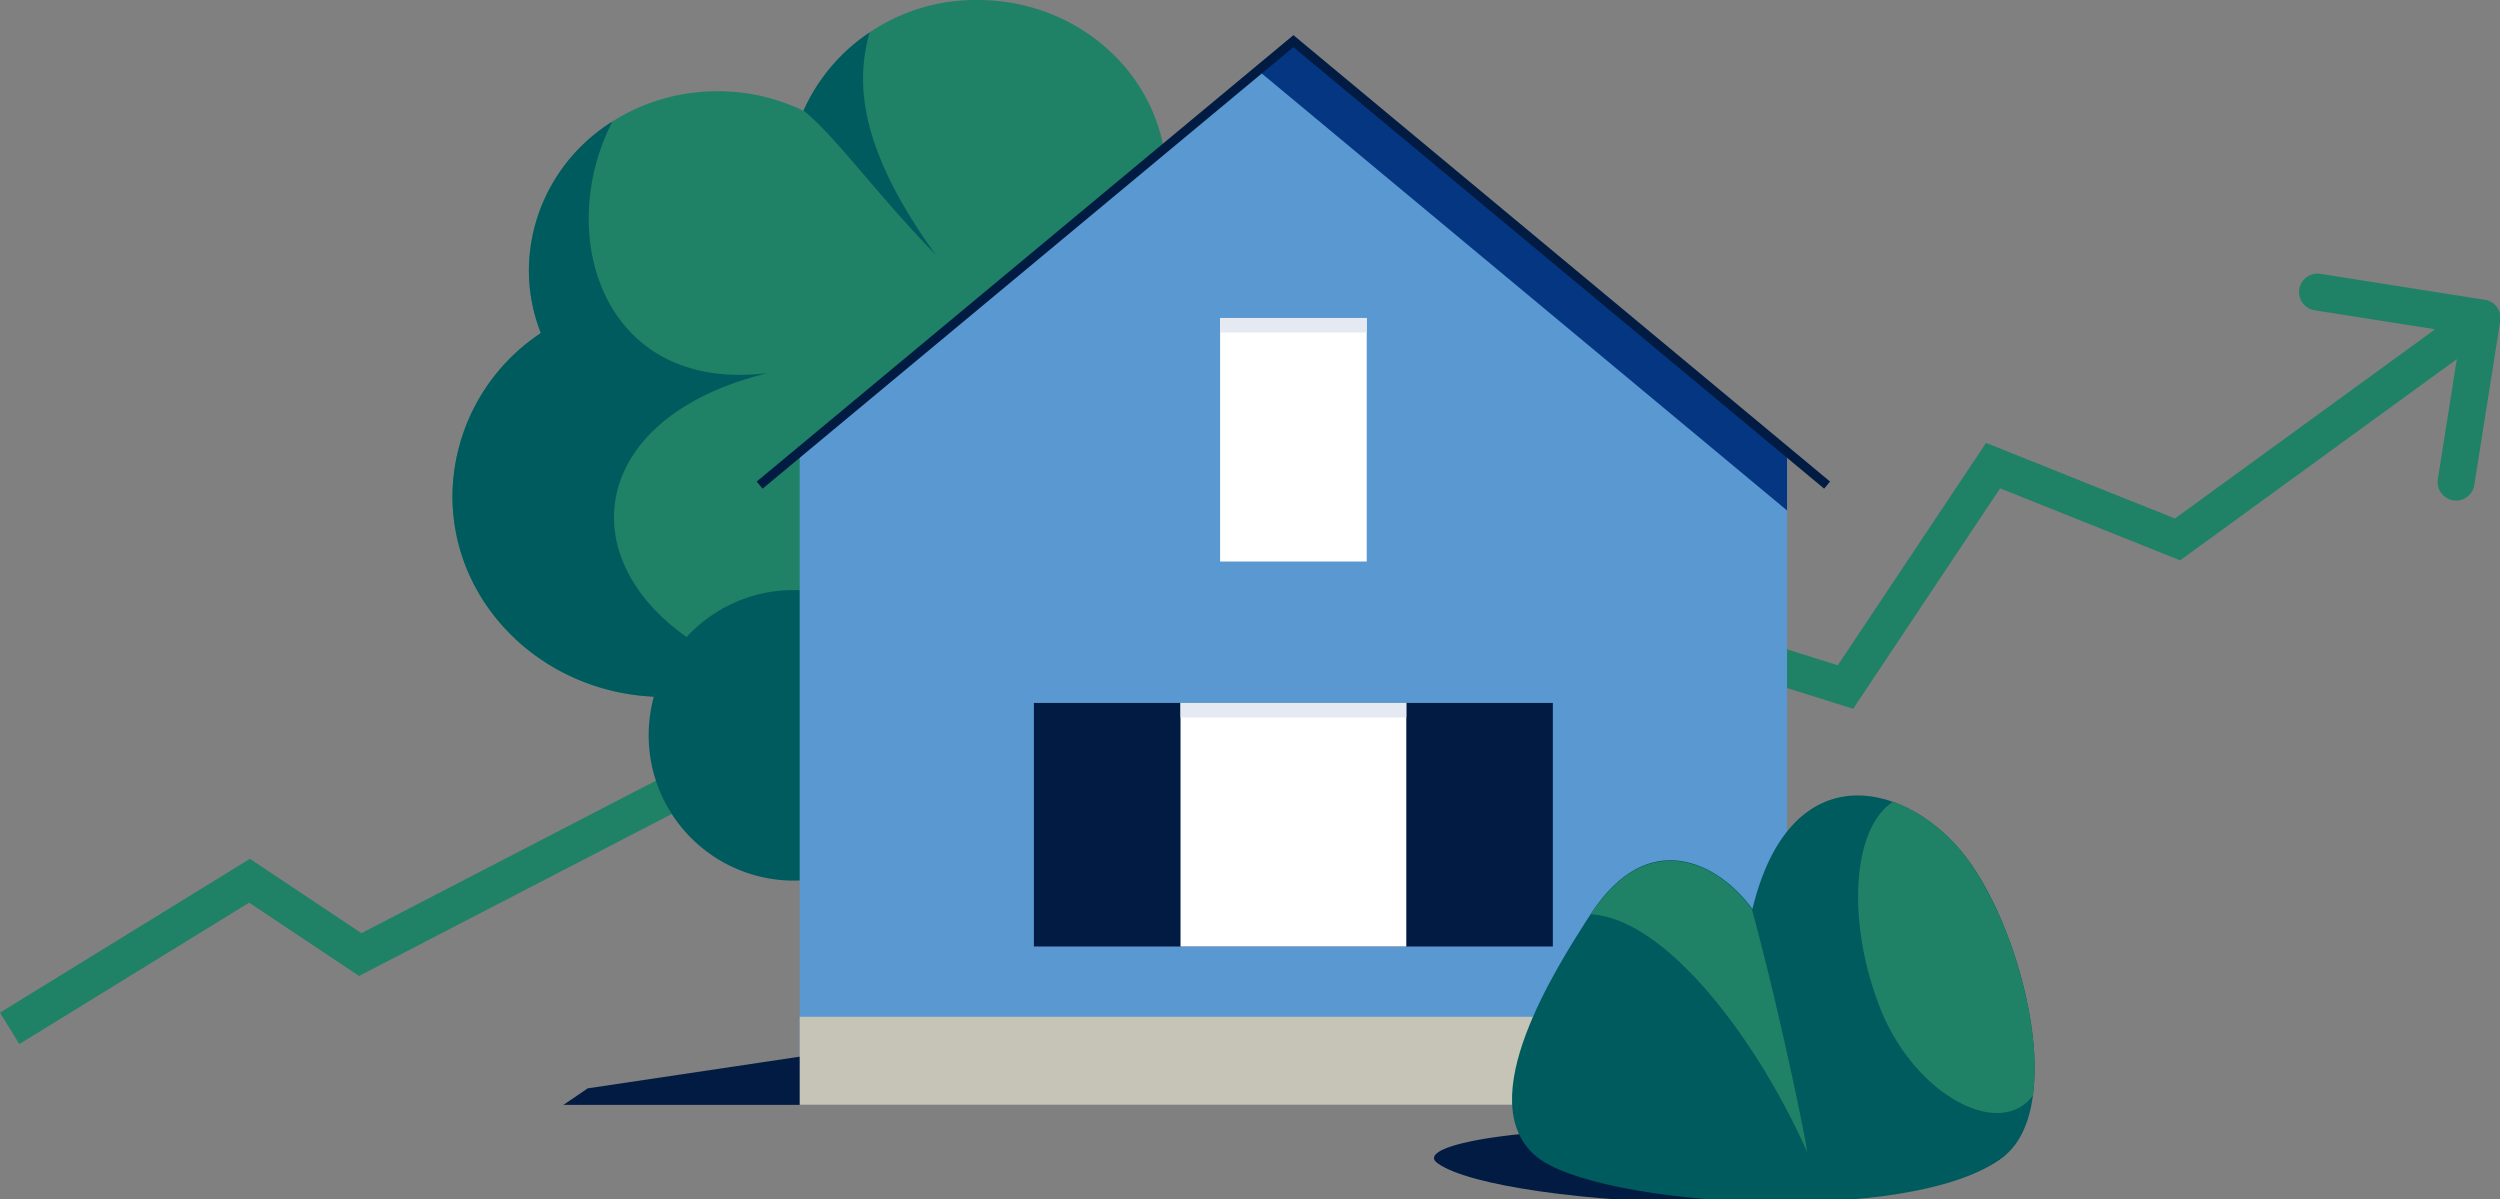 <svg width="271" height="130" fill="none" xmlns="http://www.w3.org/2000/svg"><rect width="100%" height="100%" fill="#808080" stroke="none"/><g clip-path="url(#a)"><path fill-rule="evenodd" clip-rule="evenodd" d="M269.36 32.498a2 2 0 0 1 1.664 2.287l-2.808 17.78a2 2 0 1 1-3.951-.624l2.055-13.01-29.989 21.81-19.519-7.808L200.88 76.83l-51.35-16.11-17.721 15.753H95.535L38.92 105.792l-11.915-7.944-24.909 15.328L0 109.77l27.091-16.672 12.085 8.057 55.385-28.682h35.727l18.278-16.247 50.65 15.89 16.068-24.102 20.481 8.192 28.202-20.51-13.01-2.055a2 2 0 1 1 .623-3.95l17.78 2.807Z" fill="#1F8165"/><path d="M111.456 38.087a21.004 21.004 0 0 1 5.293 13.888c0 12.024-10.283 21.765-22.955 21.765a23.798 23.798 0 0 1-9.14-1.813 23.599 23.599 0 0 1-12.658 3.618c-12.671 0-22.948-9.74-22.948-21.757a21.36 21.36 0 0 1 9.583-17.683 18.507 18.507 0 0 1-1.297-6.823c0-10.713 9.148-19.393 20.449-19.393a21.292 21.292 0 0 1 9.296 2.115A20.508 20.508 0 0 1 106 .002c11.286 0 20.449 8.686 20.449 19.392.03 8.923-6.339 16.445-14.994 18.693Z" fill="#1F8165"/><path d="M101.829 79.708a15.747 15.747 0 0 1-4.616 11.139 15.765 15.765 0 0 1-22.286 0 15.743 15.743 0 0 1-4.612-11.14 16.08 16.08 0 0 1 .56-4.191c-12.155-.553-21.827-10.065-21.827-21.729a21.36 21.36 0 0 1 9.583-17.683 18.507 18.507 0 0 1-1.297-6.822 19.15 19.15 0 0 1 9.045-16.1c-6.303 12.224-1.084 29.472 16.837 27.262-19.078 4.642-21.437 19.702-8.787 28.61a15.783 15.783 0 0 1 11.61-5.091 15.775 15.775 0 0 1 11.159 4.602 15.75 15.75 0 0 1 4.631 11.143Zm-.398-52.084C94.796 20.78 90.61 14.804 87.108 11.99a19.895 19.895 0 0 1 7.165-8.473c-1.813 6.226-.464 13.52 7.158 24.108Z" fill="#005B5E"/><path d="M193.716 119.767H86.688v-70.79l53.518-44.518 53.51 44.517v70.791Z" fill="#5A98D1"/><path d="M193.716 115.141v4.627H61.079l2.632-1.791 22.977-3.433 107.028.597Z" fill="#021B42"/><path d="M193.716 110.219H86.688v9.549h107.028v-9.549Z" fill="#C6C3B7"/><path d="M168.328 76.2h-56.252v26.4h56.252V76.2Z" fill="#021B42"/><path d="M152.442 76.2h-24.473v26.4h24.473V76.2Zm-4.29-41.731h-15.893v26.4h15.893v-26.4Z" fill="#fff"/><path d="M148.152 34.469h-15.893v1.576h15.893V34.47Zm4.29 41.731h-24.473v1.577h24.473v-1.576Z" fill="#E5EAF2"/><path d="M217.247 125.308c-9.657 7.707-54.455 5.755-61.406.796-2.742-1.96 9.008-4.303 29.766-3.721 20.759.582 25.765 1.15 31.64 2.925Z" fill="#021B42"/><path d="M166.471 125.308c-7.033-6.019 2.211-20.431 5.985-26.26 6.252-9.651 13.962-5.422 17.508-.515 4.003-16.548 16.107-13.999 22.572-6.351 6.465 7.648 11.669 27.563 4.711 33.156-9.657 7.684-44.289 5.526-50.776-.03Z" fill="#005B5E"/><path d="M220.379 118.736c-3.56 4.87-12.849 0-16.579-9.475-3.619-9.218-3.088-19.415 1.394-22.347.911.325 1.787.74 2.617 1.238a18.587 18.587 0 0 1 4.725 4.037c3.686 4.421 6.981 12.784 7.814 20.196.26 2.108.27 4.24.029 6.351Zm-24.473 6.16c-5.455-12.261-15.282-25.302-23.457-25.788a16.939 16.939 0 0 1 1.637-2.166c1.997-2.307 4.106-3.36 6.148-3.581 3.899-.435 7.504 2.21 9.656 5.157 2.787 10.153 5.758 24.366 6.016 26.378Z" fill="#1F8165"/><path d="M193.716 48.976v6.359L136.387 7.642l3.819-3.183 53.51 44.517Z" fill="#043682"/><path d="m82.346 52.586 57.86-48.127 57.852 48.127" stroke="#021B42" stroke-miterlimit="10"/></g><defs><clipPath id="a"><path fill="#fff" d="M0 0h271v130H0z"/></clipPath></defs></svg>